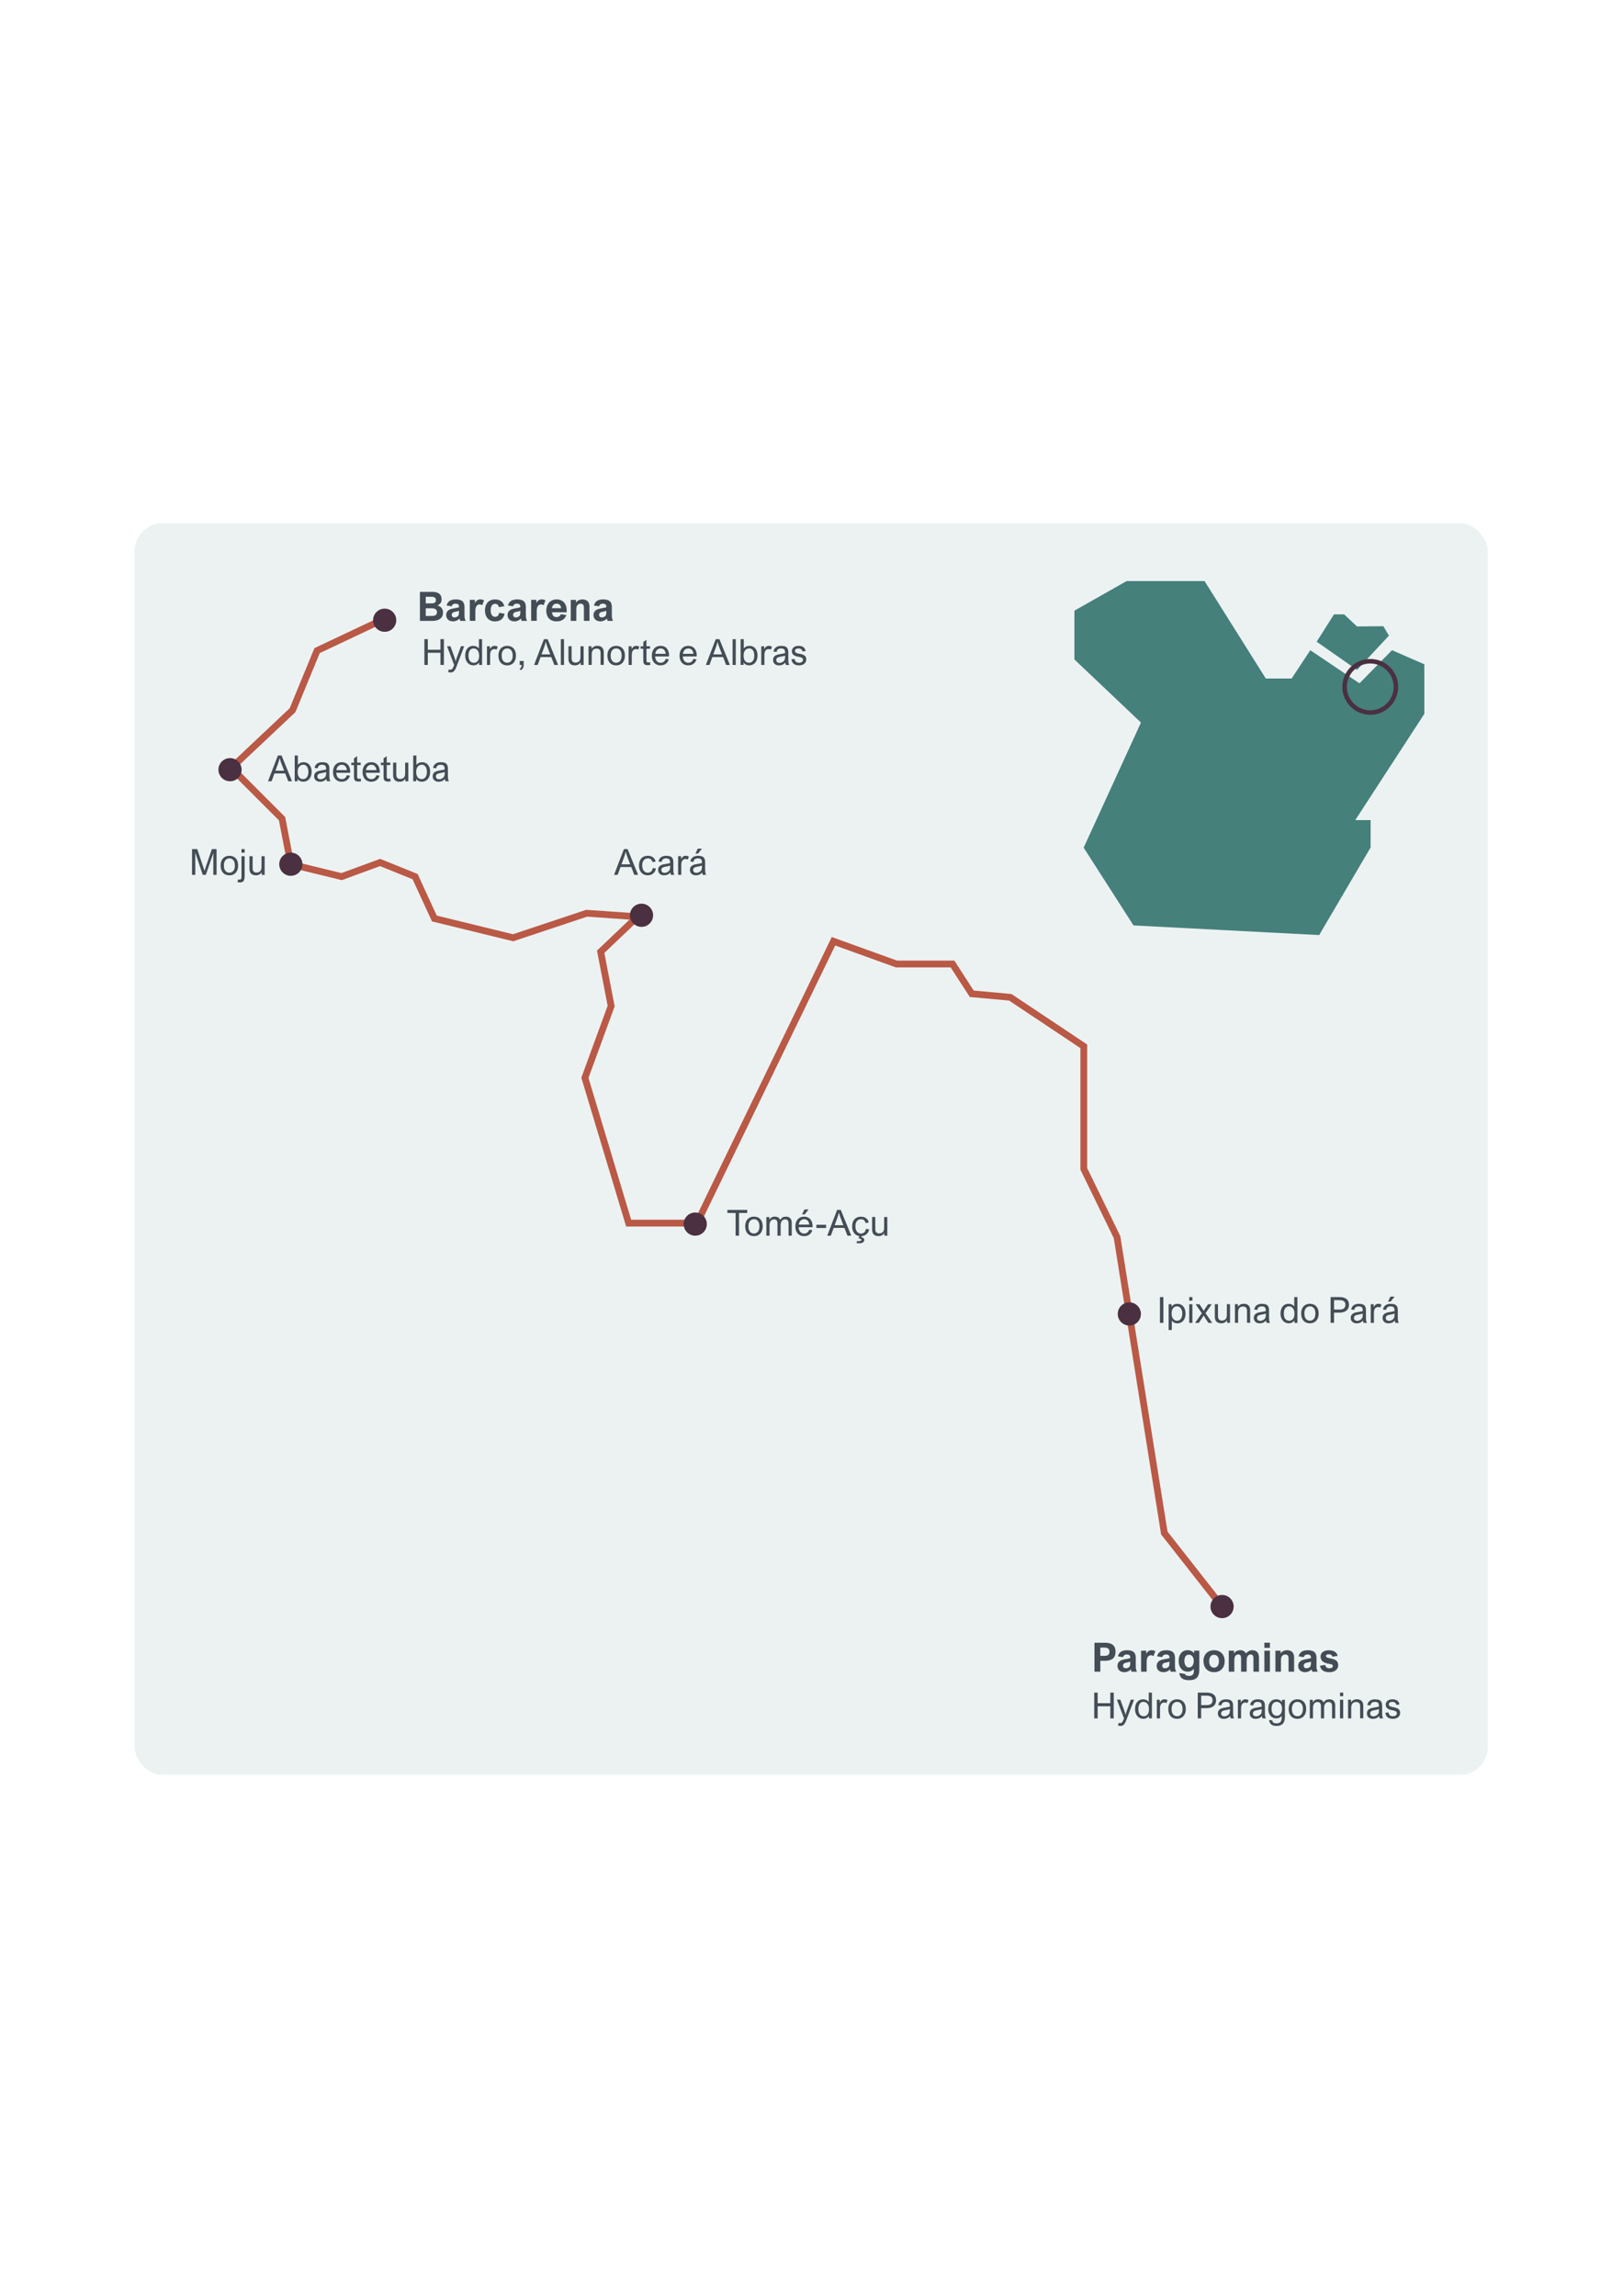 <?xml version="1.0" encoding="UTF-8"?>
<svg id="Camada_1" data-name="Camada 1" xmlns="http://www.w3.org/2000/svg" version="1.1" viewBox="0 0 595.28 841.89">
  <defs>
    <style>
      .cls-1, .cls-2, .cls-3, .cls-4, .cls-5 {
        stroke-width: 0px;
      }

      .cls-1, .cls-5 {
        fill: #45807b;
      }

      .cls-2 {
        fill: #b95946;
      }

      .cls-3 {
        fill: #4a3041;
      }

      .cls-4 {
        fill: #444d55;
      }

      .cls-5 {
        opacity: .1;
      }
    </style>
  </defs>
  <rect class="cls-5" x="49.38" y="191.88" width="496.31" height="459.01" rx="10.25" ry="10.25"/>
  <g>
    <polygon class="cls-2" points="447.25 589.91 425.87 562.69 408.51 454.05 396.27 428.92 396.27 384.36 370.12 366.92 355.7 365.61 348.68 354.76 328.59 354.76 306.33 346.72 256.4 449.78 229.66 449.78 213.22 395.21 222.87 368.82 218.96 348.59 230.89 337.23 215.33 336.15 188.26 345.18 158.44 337.89 151.33 322.43 139.39 317.61 125.36 322.76 105.6 317.94 102.31 300.84 83.05 281.58 106.26 259.7 115.33 237.67 138.88 226.55 139.94 228.8 117.26 239.51 108.36 261.14 86.62 281.63 104.6 299.62 107.74 315.9 125.21 320.17 139.43 314.95 153.17 320.5 160.19 335.76 188.15 342.59 215.01 333.64 236.69 335.14 221.66 349.45 225.44 369.03 215.84 395.29 231.5 447.29 254.84 447.29 305.07 343.62 329.03 352.27 350.03 352.27 357.13 363.25 370.97 364.51 398.75 383.03 398.75 428.35 410.9 453.29 410.93 453.48 428.22 561.66 449.21 588.38 447.25 589.91"/>
    <circle class="cls-3" cx="141.09" cy="227.44" r="4.25"/>
    <circle class="cls-3" cx="84.37" cy="282.25" r="4.25"/>
    <circle class="cls-3" cx="106.67" cy="316.92" r="4.25"/>
    <circle class="cls-3" cx="235.29" cy="335.64" r="4.25"/>
    <circle class="cls-3" cx="255" cy="448.89" r="4.25"/>
    <circle class="cls-3" cx="414.21" cy="481.84" r="4.25"/>
    <circle class="cls-3" cx="448.23" cy="589.14" r="4.25"/>
    <g>
      <path class="cls-4" d="M161.97,219.82c0,.53-.14.98-.41,1.35s-.64.65-1.1.85c.65.19,1.15.51,1.5.96.35.45.52.99.52,1.61,0,1.07-.36,1.85-1.08,2.35-.72.5-1.62.74-2.69.74h-4.69v-10.63h4.7c.97,0,1.75.22,2.35.66.6.44.9,1.14.9,2.12ZM159.88,220.06c0-.48-.15-.8-.45-.97-.3-.17-.68-.25-1.14-.25h-2.13v2.43h2.15c.51,0,.9-.1,1.16-.3s.4-.51.4-.91ZM160.27,224.52c0-.46-.15-.82-.45-1.07-.3-.25-.81-.38-1.53-.38h-2.13v2.81h2.18c.34,0,.65-.03.93-.09.28-.06.51-.19.7-.39s.29-.49.29-.87Z"/>
      <path class="cls-4" d="M170.82,227.68h-2.01c-.1-.22-.18-.51-.25-.85-.68.69-1.48,1.03-2.39,1.03-.5,0-.95-.1-1.33-.29s-.68-.47-.88-.82-.31-.75-.31-1.2c0-.68.22-1.22.67-1.62.44-.4,1.13-.67,2.06-.82.93-.14,1.58-.29,1.96-.42v-.15c0-.45-.11-.76-.33-.92-.22-.17-.55-.25-.98-.25-.34,0-.62.08-.85.23-.23.15-.4.4-.52.73l-1.86-.28c.2-.77.58-1.34,1.13-1.7.55-.36,1.29-.54,2.21-.54.75,0,1.36.1,1.83.29.47.19.82.49,1.05.91.23.42.34.96.34,1.63v3.14c0,.37.03.67.08.92.05.25.18.57.37.98ZM166.78,224.38c-.73.15-1.09.5-1.09,1.06,0,.31.09.56.27.73.18.17.44.25.77.25s.64-.08.92-.25c.19-.12.34-.24.43-.37.09-.13.16-.3.2-.52s.06-.52.06-.91v-.37c-.36.13-.88.26-1.56.38Z"/>
      <path class="cls-4" d="M175.94,221.65c-.52,0-.91.21-1.18.62-.27.42-.41,1.01-.41,1.77v3.63h-2.04v-7.7h1.89v1.09h.03c.27-.45.56-.77.86-.97.3-.2.67-.29,1.1-.29.26,0,.5.03.71.09.22.06.43.14.63.25l-.65,1.81c-.11-.07-.25-.14-.45-.21-.19-.07-.36-.1-.5-.1Z"/>
      <path class="cls-4" d="M181.6,221.43c-.53,0-.93.21-1.21.63-.28.42-.42,1.01-.42,1.77,0,.71.14,1.28.42,1.71.28.43.7.65,1.25.65.38,0,.7-.13.95-.38s.41-.62.49-1.09l2,.35c-.21.95-.61,1.65-1.2,2.11-.59.46-1.37.69-2.34.69-.79,0-1.46-.18-2.01-.53s-.96-.83-1.24-1.44c-.28-.61-.41-1.3-.41-2.07s.14-1.5.43-2.1c.28-.6.71-1.07,1.26-1.41.56-.34,1.23-.5,2.02-.5.88,0,1.61.2,2.19.61.58.41.98,1.03,1.19,1.87l-1.99.36c-.08-.4-.24-.7-.48-.91s-.53-.31-.9-.31Z"/>
      <path class="cls-4" d="M193.33,227.68h-2.01c-.1-.22-.18-.51-.25-.85-.68.69-1.48,1.03-2.39,1.03-.5,0-.95-.1-1.33-.29s-.68-.47-.88-.82-.31-.75-.31-1.2c0-.68.22-1.22.67-1.62.44-.4,1.13-.67,2.06-.82.93-.14,1.58-.29,1.96-.42v-.15c0-.45-.11-.76-.33-.92-.22-.17-.55-.25-.98-.25-.34,0-.62.08-.85.23-.23.15-.4.4-.52.73l-1.86-.28c.2-.77.58-1.34,1.13-1.7.55-.36,1.29-.54,2.21-.54.75,0,1.36.1,1.83.29.47.19.82.49,1.05.91.23.42.34.96.34,1.63v3.14c0,.37.03.67.08.92.05.25.18.57.37.98ZM189.29,224.38c-.73.15-1.09.5-1.09,1.06,0,.31.09.56.27.73.18.17.44.25.77.25s.64-.08.92-.25c.19-.12.34-.24.43-.37.09-.13.16-.3.2-.52s.06-.52.06-.91v-.37c-.36.13-.88.26-1.56.38Z"/>
      <path class="cls-4" d="M198.45,221.65c-.52,0-.91.21-1.18.62-.27.42-.41,1.01-.41,1.77v3.63h-2.04v-7.7h1.89v1.09h.03c.27-.45.56-.77.86-.97.3-.2.67-.29,1.1-.29.26,0,.5.03.71.09.22.06.43.14.63.25l-.65,1.81c-.11-.07-.25-.14-.45-.21-.19-.07-.36-.1-.5-.1Z"/>
      <path class="cls-4" d="M204.06,226.3c.43,0,.78-.1,1.06-.29.28-.2.47-.46.58-.78l2.03.32c-.27.75-.71,1.32-1.32,1.72-.61.4-1.36.59-2.24.59-.83,0-1.53-.16-2.1-.49-.57-.33-1-.79-1.28-1.39s-.43-1.3-.43-2.1c0-.74.15-1.42.45-2.04.3-.62.73-1.11,1.3-1.48.57-.37,1.25-.55,2.04-.55s1.4.16,1.95.48c.55.32.98.78,1.29,1.39s.46,1.35.46,2.22v.62h-5.41c.05.57.22,1.01.5,1.32s.66.46,1.13.46ZM202.44,223.03h3.37c-.05-.54-.22-.95-.51-1.23-.29-.29-.67-.43-1.15-.43s-.84.15-1.15.44c-.31.29-.5.7-.56,1.22Z"/>
      <path class="cls-4" d="M214.17,222.87c0-.49-.09-.87-.28-1.12s-.49-.38-.92-.38c-.47,0-.85.17-1.15.5-.3.34-.44.85-.44,1.54v4.27h-2.04v-7.7h1.9v1.01c.28-.39.61-.68,1.02-.88s.84-.3,1.33-.3c.85,0,1.49.23,1.94.68s.67,1.09.67,1.9v5.29h-2.04v-4.81Z"/>
      <path class="cls-4" d="M224.87,227.68h-2.01c-.1-.22-.18-.51-.25-.85-.68.69-1.48,1.03-2.39,1.03-.5,0-.95-.1-1.33-.29-.38-.19-.68-.47-.88-.82s-.31-.75-.31-1.2c0-.68.22-1.22.67-1.62.44-.4,1.13-.67,2.06-.82.93-.14,1.58-.29,1.96-.42v-.15c0-.45-.11-.76-.33-.92-.22-.17-.55-.25-.98-.25-.34,0-.62.08-.85.23-.23.15-.4.4-.52.73l-1.86-.28c.2-.77.58-1.34,1.13-1.7s1.29-.54,2.21-.54c.75,0,1.36.1,1.83.29.47.19.82.49,1.05.91.23.42.34.96.34,1.63v3.14c0,.37.03.67.08.92.05.25.18.57.37.98ZM220.82,224.38c-.73.15-1.09.5-1.09,1.06,0,.31.09.56.27.73.18.17.44.25.77.25s.64-.08.92-.25c.19-.12.34-.24.43-.37s.16-.3.2-.52c.04-.22.06-.52.06-.91v-.37c-.36.13-.88.26-1.56.38Z"/>
    </g>
    <g>
      <path class="cls-4" d="M409.16,605.67c0,1.15-.32,1.99-.97,2.54-.65.55-1.65.82-3,.82h-1.62v4h-2.14v-10.63h3.76c1.37,0,2.37.28,3.01.83.64.55.96,1.37.96,2.45ZM406.94,605.7c0-.48-.15-.86-.44-1.12-.29-.26-.74-.39-1.35-.39h-1.58v3.03h1.58c.64,0,1.1-.13,1.37-.39.27-.26.41-.64.41-1.13Z"/>
      <path class="cls-4" d="M417.04,613.03h-2.01c-.1-.22-.18-.5-.25-.85-.68.69-1.48,1.03-2.39,1.03-.5,0-.95-.1-1.33-.29s-.68-.47-.88-.82c-.21-.35-.31-.75-.31-1.2,0-.68.22-1.22.67-1.62.44-.4,1.13-.67,2.06-.82s1.58-.29,1.96-.42v-.15c0-.45-.11-.76-.33-.92s-.55-.25-.98-.25c-.34,0-.62.08-.85.23-.23.16-.4.4-.52.73l-1.86-.28c.2-.77.58-1.34,1.13-1.7.55-.36,1.29-.54,2.21-.54.75,0,1.36.1,1.83.29.47.19.82.49,1.05.91.23.42.34.96.34,1.63v3.14c0,.37.03.68.08.92.05.25.18.57.37.98ZM412.99,609.73c-.73.15-1.09.5-1.09,1.06,0,.31.09.56.27.73s.44.25.77.25.64-.08.92-.25c.19-.12.34-.24.43-.37.09-.13.16-.3.2-.52s.06-.52.06-.91v-.37c-.36.13-.88.26-1.56.38Z"/>
      <path class="cls-4" d="M422.16,607c-.52,0-.91.21-1.18.62-.27.42-.41,1.01-.41,1.77v3.63h-2.04v-7.7h1.89v1.09h.03c.27-.45.56-.77.86-.97.3-.2.67-.29,1.1-.29.26,0,.5.03.71.09.22.06.43.14.63.25l-.65,1.81c-.11-.07-.25-.14-.45-.21-.19-.07-.36-.1-.5-.1Z"/>
      <path class="cls-4" d="M431.41,613.03h-2.01c-.1-.22-.18-.5-.25-.85-.68.69-1.48,1.03-2.39,1.03-.5,0-.95-.1-1.33-.29s-.68-.47-.88-.82c-.21-.35-.31-.75-.31-1.2,0-.68.22-1.22.67-1.62.44-.4,1.13-.67,2.06-.82s1.58-.29,1.96-.42v-.15c0-.45-.11-.76-.33-.92s-.55-.25-.98-.25c-.34,0-.62.08-.85.23-.23.16-.4.4-.52.73l-1.86-.28c.2-.77.58-1.34,1.13-1.7.55-.36,1.29-.54,2.21-.54.75,0,1.36.1,1.83.29.47.19.82.49,1.05.91.23.42.34.96.34,1.63v3.14c0,.37.03.68.08.92.05.25.18.57.37.98ZM427.37,609.73c-.73.15-1.09.5-1.09,1.06,0,.31.09.56.27.73s.44.25.77.25.64-.08.92-.25c.19-.12.34-.24.43-.37.09-.13.16-.3.2-.52s.06-.52.06-.91v-.37c-.36.13-.88.26-1.56.38Z"/>
      <path class="cls-4" d="M439.88,605.33v6.99c0,.91-.14,1.65-.41,2.21-.27.56-.69.97-1.24,1.23-.56.26-1.28.38-2.17.38-2.17,0-3.34-.87-3.5-2.61l2.11.34c.05.25.19.43.42.54.23.11.58.17,1.05.17.56,0,.98-.14,1.28-.43.3-.28.45-.74.45-1.37v-.8h-.03c-.2.3-.51.55-.91.75-.4.2-.84.29-1.33.29-.65,0-1.22-.16-1.72-.5s-.89-.79-1.16-1.39c-.28-.59-.41-1.27-.41-2.02,0-.83.13-1.54.4-2.14.27-.59.65-1.05,1.14-1.36.5-.31,1.08-.47,1.74-.47.51,0,.97.1,1.38.29.41.19.73.47.98.82h.03v-.94h1.9ZM436.04,606.78c-.35,0-.65.09-.89.28-.25.19-.43.45-.56.79-.13.34-.19.73-.19,1.17,0,.47.07.9.2,1.27.14.37.33.66.58.87s.55.31.9.31.66-.1.93-.3.48-.49.62-.85c.15-.36.22-.78.22-1.26,0-.44-.07-.83-.22-1.17-.15-.35-.36-.62-.63-.81-.27-.2-.59-.29-.96-.29Z"/>
      <path class="cls-4" d="M441.4,609.13c0-.75.15-1.43.46-2.04.31-.6.76-1.08,1.34-1.42.58-.34,1.27-.52,2.07-.52s1.51.17,2.1.52c.59.35,1.04.82,1.35,1.42.31.6.46,1.29.46,2.05s-.15,1.5-.46,2.11c-.31.61-.76,1.09-1.34,1.44-.59.35-1.28.52-2.08.52s-1.5-.17-2.08-.52c-.59-.35-1.03-.83-1.34-1.44-.31-.61-.46-1.32-.46-2.12ZM445.26,606.82c-.34,0-.64.09-.91.28s-.48.46-.63.82c-.16.36-.23.78-.23,1.26s.07.9.22,1.25c.14.36.35.63.62.82.27.19.58.29.95.29s.68-.09.95-.28.49-.46.63-.82c.15-.36.22-.78.22-1.27s-.07-.88-.22-1.23c-.14-.35-.35-.63-.63-.82s-.6-.29-.98-.29Z"/>
      <path class="cls-4" d="M459.31,605.16c.8,0,1.41.23,1.83.69s.63,1.18.63,2.17v5.01h-2.04v-4.98c0-.43-.08-.75-.25-.99-.17-.23-.43-.35-.78-.35-.29,0-.54.08-.76.25s-.39.41-.51.72c-.12.31-.18.69-.18,1.13v4.21h-2.04v-4.87c0-.45-.08-.81-.22-1.06s-.41-.38-.78-.38c-.99,0-1.48.7-1.48,2.1v4.21h-2.04v-7.7h1.9v.98h.01c.3-.39.63-.68,1-.87.37-.19.81-.29,1.31-.29.97,0,1.67.4,2.11,1.21.32-.41.68-.72,1.06-.91s.79-.3,1.23-.3Z"/>
      <path class="cls-4" d="M463.74,604.28v-1.89h2.04v1.89h-2.04ZM463.74,613.03v-7.7h2.04v7.7h-2.04Z"/>
      <path class="cls-4" d="M472.62,608.22c0-.49-.09-.87-.28-1.12s-.49-.38-.92-.38c-.47,0-.85.17-1.15.5-.3.34-.44.85-.44,1.54v4.26h-2.04v-7.7h1.9v1.01c.28-.39.61-.68,1.02-.88.4-.2.84-.3,1.33-.3.85,0,1.49.23,1.94.68s.67,1.09.67,1.9v5.29h-2.04v-4.81Z"/>
      <path class="cls-4" d="M483.32,613.03h-2.01c-.1-.22-.18-.5-.25-.85-.68.69-1.48,1.03-2.39,1.03-.5,0-.95-.1-1.33-.29s-.68-.47-.88-.82c-.21-.35-.31-.75-.31-1.2,0-.68.22-1.22.67-1.62.44-.4,1.13-.67,2.06-.82s1.58-.29,1.96-.42v-.15c0-.45-.11-.76-.33-.92s-.55-.25-.98-.25c-.34,0-.62.08-.85.23-.23.16-.4.4-.52.73l-1.86-.28c.2-.77.58-1.34,1.13-1.7.55-.36,1.29-.54,2.21-.54.75,0,1.36.1,1.83.29.47.19.82.49,1.05.91.23.42.34.96.34,1.63v3.14c0,.37.03.68.08.92.05.25.18.57.37.98ZM479.27,609.73c-.73.15-1.09.5-1.09,1.06,0,.31.09.56.27.73s.44.25.77.25.64-.08.92-.25c.19-.12.34-.24.43-.37.09-.13.16-.3.2-.52s.06-.52.06-.91v-.37c-.36.13-.88.26-1.56.38Z"/>
      <path class="cls-4" d="M487.41,606.61c-.32,0-.58.06-.78.17-.2.11-.3.27-.3.47,0,.15.05.28.14.38.09.1.26.2.5.28.24.08.57.16,1,.24.98.16,1.7.44,2.16.83.46.39.7.94.7,1.64,0,.49-.13.94-.39,1.33-.26.39-.64.7-1.13.93-.49.22-1.07.33-1.73.33-1.01,0-1.81-.2-2.39-.6-.58-.4-.93-1-1.05-1.77l1.91-.3c.09.41.25.71.49.92s.59.31,1.04.31c.39,0,.7-.07.93-.22.23-.15.35-.35.35-.6,0-.14-.04-.26-.12-.36-.08-.1-.22-.19-.43-.26s-.5-.14-.89-.2c-1.07-.16-1.84-.46-2.33-.9s-.73-1.02-.73-1.74c0-.47.12-.88.37-1.23.25-.35.6-.61,1.06-.8.46-.19,1.01-.28,1.64-.28.9,0,1.62.18,2.18.54.55.36.88.87,1,1.52l-1.94.28c-.06-.29-.2-.51-.42-.66s-.51-.23-.85-.23Z"/>
    </g>
    <g>
      <path class="cls-4" d="M402.6,624.58h4.64v-3.88h1.26v9.45h-1.26v-4.45h-4.64v4.45h-1.26v-9.45h1.26v3.88Z"/>
      <path class="cls-4" d="M412.33,627.25c.13.37.23.65.29.84s.13.44.2.75h.03c.09-.38.15-.65.2-.82.05-.16.17-.49.35-1l1.36-3.73h1.18l-2.77,7.35c-.22.59-.44,1.05-.65,1.38-.21.32-.43.55-.66.69-.24.13-.52.2-.84.2-.12,0-.28-.01-.47-.04-.19-.03-.36-.06-.5-.09l.24-.98c.18.07.36.1.52.1.25,0,.45-.06.62-.19.16-.12.29-.29.39-.5.1-.21.19-.43.28-.66.09-.23.14-.36.16-.41l-2.6-6.85h1.25l1.43,3.95Z"/>
      <path class="cls-4" d="M422.5,630.15h-1.08v-.87h-.03c-.21.31-.49.56-.86.75s-.76.28-1.16.28c-.59,0-1.12-.15-1.59-.45-.46-.3-.83-.72-1.08-1.26-.26-.54-.39-1.16-.39-1.87s.12-1.36.36-1.9c.24-.54.58-.95,1.03-1.24.44-.29.97-.44,1.56-.44.44,0,.83.08,1.16.23.33.16.63.39.89.7h.03v-3.39h1.16v9.45ZM419.38,624.1c-.39,0-.73.11-1.01.32s-.5.52-.64.92c-.15.4-.22.86-.22,1.4s.08,1.03.25,1.43c.17.39.39.69.69.89s.63.3,1.01.3c.41,0,.77-.1,1.06-.31s.52-.5.68-.88c.16-.38.23-.83.23-1.34,0-.57-.08-1.06-.25-1.46-.17-.41-.41-.72-.71-.94s-.67-.33-1.08-.33Z"/>
      <path class="cls-4" d="M426.98,624.34c-.49,0-.87.19-1.13.57-.26.38-.39.91-.39,1.59v3.65h-1.16v-6.84h1.08v1.03c.25-.43.51-.74.77-.92s.58-.27.95-.27c.21,0,.4.03.58.07.18.05.36.13.55.24l-.4,1.07c-.25-.13-.53-.2-.85-.2Z"/>
      <path class="cls-4" d="M428.5,626.73c0-.74.13-1.38.4-1.92.27-.54.64-.95,1.13-1.23.48-.28,1.04-.43,1.68-.43s1.2.14,1.68.41c.48.27.86.68,1.13,1.21.27.54.4,1.18.4,1.94s-.14,1.4-.41,1.94-.65.95-1.13,1.23-1.04.42-1.67.42-1.18-.14-1.66-.41c-.48-.27-.86-.68-1.13-1.21-.27-.54-.41-1.19-.41-1.95ZM431.7,624.11c-.39,0-.73.1-1.04.3-.3.2-.54.5-.71.89-.17.39-.26.87-.26,1.43s.09,1.04.26,1.43c.17.39.41.69.71.89.3.2.65.3,1.05.3s.77-.1,1.07-.31c.31-.21.54-.51.71-.9.17-.4.25-.87.25-1.43s-.09-1.03-.26-1.43c-.17-.39-.41-.69-.72-.89-.3-.2-.66-.3-1.06-.3Z"/>
      <path class="cls-4" d="M446.03,623.47c0,.63-.14,1.16-.42,1.6-.28.44-.68.77-1.2.99s-1.14.33-1.86.33h-1.99v3.75h-1.25v-9.45h3.28c1.11,0,1.96.24,2.55.71.59.47.89,1.16.89,2.07ZM444.74,623.51c0-.58-.18-1.01-.53-1.28-.36-.27-.91-.41-1.66-.41h-1.98v3.46h2c.73,0,1.28-.15,1.63-.44.36-.29.54-.74.54-1.33Z"/>
      <path class="cls-4" d="M452.63,630.15h-1.21c-.07-.15-.12-.26-.14-.35-.03-.09-.06-.25-.1-.49-.33.35-.68.61-1.05.77-.37.16-.79.24-1.27.24-.43,0-.81-.08-1.14-.25-.33-.17-.58-.4-.76-.7-.18-.3-.27-.64-.27-1.03,0-.59.19-1.06.57-1.41.38-.35,1.01-.59,1.89-.72.91-.14,1.56-.27,1.95-.39v-.18c0-.38-.05-.69-.15-.91-.1-.22-.26-.38-.47-.48-.22-.1-.51-.15-.88-.15-.46,0-.83.11-1.1.32s-.45.54-.53.99l-1.13-.17c.14-.69.45-1.21.93-1.56.48-.35,1.11-.52,1.91-.52.61,0,1.1.08,1.48.23.38.15.66.4.84.75.18.35.28.81.28,1.4v2.46c0,.43,0,.75.03.99s.05.43.1.6c.05.17.13.36.24.58ZM449.21,627.18c-.46.08-.8.22-1.01.41s-.32.44-.32.75c0,.33.11.59.32.78s.52.28.92.28c.34,0,.69-.11,1.05-.32.25-.15.45-.31.58-.49s.22-.39.28-.63c.05-.25.08-.57.08-.97v-.25c-.1.05-.34.11-.7.2s-.76.17-1.2.25Z"/>
      <path class="cls-4" d="M456.71,624.34c-.49,0-.87.19-1.13.57-.26.38-.39.91-.39,1.59v3.65h-1.16v-6.84h1.08v1.03c.25-.43.51-.74.77-.92.26-.18.58-.27.95-.27.21,0,.4.03.58.07.18.05.36.13.54.24l-.4,1.07c-.25-.13-.53-.2-.84-.2Z"/>
      <path class="cls-4" d="M464.3,630.15h-1.21c-.07-.15-.12-.26-.14-.35-.03-.09-.06-.25-.1-.49-.33.35-.68.61-1.05.77-.37.16-.79.24-1.27.24-.43,0-.81-.08-1.14-.25-.33-.17-.58-.4-.76-.7-.18-.3-.27-.64-.27-1.03,0-.59.19-1.06.57-1.41.38-.35,1.01-.59,1.89-.72.91-.14,1.56-.27,1.95-.39v-.18c0-.38-.05-.69-.15-.91-.1-.22-.26-.38-.47-.48-.22-.1-.51-.15-.88-.15-.46,0-.83.11-1.1.32s-.45.54-.53.99l-1.13-.17c.14-.69.45-1.21.93-1.56.48-.35,1.11-.52,1.91-.52.61,0,1.1.08,1.48.23.38.15.66.4.84.75.18.35.28.81.28,1.4v2.46c0,.43,0,.75.03.99s.05.43.1.6c.05.17.13.36.24.58ZM460.88,627.18c-.46.08-.8.22-1.01.41s-.32.44-.32.75c0,.33.11.59.32.78s.52.28.92.28c.34,0,.69-.11,1.05-.32.25-.15.45-.31.58-.49s.22-.39.28-.63c.05-.25.08-.57.08-.97v-.25c-.1.05-.34.11-.7.2s-.76.17-1.2.25Z"/>
      <path class="cls-4" d="M470.2,623.31h1.08v6.26c0,1.12-.25,1.96-.74,2.51s-1.28.84-2.34.84c-.84,0-1.49-.19-1.95-.57-.46-.38-.72-.93-.76-1.63l1.12.17c.06.37.21.64.47.82.26.18.63.26,1.1.26.66,0,1.15-.17,1.46-.5.32-.34.48-1.03.48-2.07v-.15c-.5.6-1.15.9-1.96.9-.59,0-1.12-.15-1.57-.44s-.8-.7-1.05-1.23c-.25-.52-.37-1.13-.37-1.81s.11-1.31.34-1.84c.23-.53.56-.94,1-1.24.44-.29.97-.44,1.58-.44.47,0,.87.08,1.21.25.33.16.62.41.88.73h.03v-.82ZM468.18,624.1c-.36,0-.67.1-.95.29s-.49.48-.64.86c-.15.38-.23.83-.23,1.35s.08,1,.23,1.39.37.69.66.89.63.31,1.03.31.75-.1,1.04-.31c.29-.21.51-.5.66-.89.15-.38.23-.84.23-1.37s-.08-.96-.24-1.35c-.16-.38-.39-.68-.7-.88-.31-.2-.67-.31-1.08-.31Z"/>
      <path class="cls-4" d="M472.65,626.73c0-.74.13-1.38.4-1.92.27-.54.64-.95,1.13-1.23.48-.28,1.04-.43,1.68-.43s1.2.14,1.68.41.86.68,1.13,1.21c.27.54.4,1.18.4,1.94s-.14,1.4-.41,1.94c-.27.54-.65.95-1.13,1.23s-1.04.42-1.67.42-1.18-.14-1.66-.41c-.48-.27-.86-.68-1.13-1.21-.27-.54-.41-1.19-.41-1.95ZM475.84,624.11c-.39,0-.73.1-1.03.3s-.54.5-.72.89-.26.87-.26,1.43.09,1.04.26,1.43c.17.39.41.69.71.89s.65.3,1.05.3.77-.1,1.07-.31c.3-.21.54-.51.71-.9.16-.4.25-.87.25-1.43s-.09-1.03-.26-1.43c-.17-.39-.41-.69-.72-.89s-.66-.3-1.06-.3Z"/>
      <path class="cls-4" d="M487.49,623.15c.73,0,1.29.19,1.66.57.38.38.57.94.57,1.68v4.75h-1.16v-4.39c0-.58-.1-.99-.31-1.24-.21-.24-.52-.37-.95-.37-.31,0-.59.08-.84.23s-.45.4-.59.72c-.15.33-.22.74-.22,1.23v3.82h-1.16v-4.49c0-.51-.11-.89-.32-1.14-.21-.24-.52-.37-.94-.37-.3,0-.58.07-.83.22-.25.15-.45.38-.6.71s-.23.74-.23,1.25v3.82h-1.16v-6.84h1.08v.95c.48-.74,1.12-1.11,1.92-1.11.55,0,.99.1,1.32.3.34.2.58.5.74.9.28-.45.58-.76.9-.93s.68-.26,1.11-.26Z"/>
      <path class="cls-4" d="M492.65,622.01h-1.16v-1.32h1.16v1.32ZM492.65,630.15h-1.16v-6.84h1.16v6.84Z"/>
      <path class="cls-4" d="M498.86,630.15v-4.47c0-.5-.12-.88-.37-1.14-.25-.26-.6-.39-1.06-.39-.58,0-1.02.17-1.35.52-.32.35-.48.9-.48,1.66v3.81h-1.16v-6.84h1.08v.95c.23-.34.52-.61.89-.81.36-.2.77-.3,1.21-.3.79,0,1.39.2,1.79.61s.61.99.61,1.75v4.63h-1.16Z"/>
      <path class="cls-4" d="M507.29,630.15h-1.21c-.07-.15-.12-.26-.14-.35-.03-.09-.06-.25-.1-.49-.33.35-.68.61-1.05.77-.37.16-.79.24-1.27.24-.43,0-.81-.08-1.14-.25-.33-.17-.58-.4-.76-.7-.18-.3-.27-.64-.27-1.03,0-.59.19-1.06.57-1.41.38-.35,1.01-.59,1.89-.72.91-.14,1.56-.27,1.95-.39v-.18c0-.38-.05-.69-.15-.91-.1-.22-.26-.38-.47-.48-.22-.1-.51-.15-.88-.15-.46,0-.83.11-1.1.32s-.45.54-.53.99l-1.13-.17c.14-.69.45-1.21.93-1.56.48-.35,1.11-.52,1.91-.52.61,0,1.1.08,1.48.23.38.15.66.4.84.75.18.35.28.81.28,1.4v2.46c0,.43,0,.75.03.99s.05.43.1.6c.05.17.13.36.24.58ZM503.87,627.18c-.46.08-.8.22-1.01.41s-.32.44-.32.75c0,.33.11.59.32.78s.52.28.92.28c.34,0,.69-.11,1.05-.32.25-.15.45-.31.58-.49s.22-.39.28-.63c.05-.25.08-.57.08-.97v-.25c-.1.05-.34.11-.7.2s-.76.17-1.2.25Z"/>
      <path class="cls-4" d="M510.69,624.1c-.4,0-.72.08-.95.24-.23.16-.35.38-.35.64,0,.2.05.37.15.5.1.13.26.24.48.32s.52.16.92.22c.59.1,1.08.23,1.45.39s.66.38.86.66c.2.28.29.63.29,1.06s-.11.78-.33,1.12c-.22.34-.52.6-.92.78-.4.18-.86.28-1.38.28-1.63,0-2.57-.73-2.82-2.19l1.15-.19c.08.48.25.84.52,1.07.27.23.65.35,1.13.35s.82-.1,1.07-.3.38-.46.38-.79-.14-.56-.43-.73c-.29-.17-.68-.3-1.2-.37-.81-.12-1.42-.34-1.83-.66s-.62-.78-.62-1.38c0-.38.1-.72.3-1.02.2-.3.48-.53.85-.7s.79-.25,1.28-.25c.75,0,1.34.16,1.78.48.44.32.71.79.82,1.42l-1.13.17c-.06-.35-.21-.62-.47-.82s-.59-.3-1-.3Z"/>
    </g>
    <g>
      <path class="cls-4" d="M156.91,238.26h4.64v-3.88h1.26v9.45h-1.26v-4.45h-4.64v4.45h-1.26v-9.45h1.26v3.88Z"/>
      <path class="cls-4" d="M166.64,240.94c.13.37.23.65.29.84.06.19.13.44.2.75h.03c.09-.38.15-.65.2-.82.05-.16.17-.5.35-1l1.36-3.73h1.18l-2.77,7.35c-.22.59-.44,1.05-.65,1.38-.21.32-.43.55-.66.69-.24.13-.52.2-.84.2-.12,0-.28-.01-.47-.04-.19-.03-.36-.06-.5-.09l.24-.98c.18.07.36.1.52.1.25,0,.45-.06.62-.19.16-.12.29-.29.39-.5.1-.21.19-.43.28-.65.09-.23.14-.37.16-.41l-2.6-6.85h1.25l1.43,3.95Z"/>
      <path class="cls-4" d="M176.81,243.84h-1.08v-.87h-.03c-.21.31-.49.56-.86.75s-.76.28-1.16.28c-.59,0-1.12-.15-1.59-.45-.46-.3-.83-.72-1.08-1.26-.26-.54-.39-1.16-.39-1.87s.12-1.36.36-1.9c.24-.54.58-.95,1.03-1.24.44-.29.97-.44,1.56-.44.44,0,.83.08,1.16.23.33.15.63.39.89.7h.03v-3.39h1.16v9.45ZM173.69,237.79c-.39,0-.73.11-1.01.32-.28.22-.5.52-.64.92-.15.4-.22.86-.22,1.4s.08,1.03.25,1.43.39.69.69.89c.29.2.63.3,1.01.3.41,0,.77-.1,1.06-.31.3-.21.52-.5.68-.88.16-.38.23-.83.23-1.34,0-.57-.08-1.06-.25-1.46-.17-.41-.41-.72-.71-.94-.31-.22-.67-.33-1.08-.33Z"/>
      <path class="cls-4" d="M181.29,238.03c-.49,0-.87.19-1.13.57-.26.38-.39.91-.39,1.59v3.65h-1.16v-6.84h1.08v1.03c.25-.43.51-.74.77-.92.26-.18.58-.27.95-.27.21,0,.4.03.58.07.18.05.36.13.55.24l-.4,1.07c-.25-.13-.53-.2-.85-.2Z"/>
      <path class="cls-4" d="M182.81,240.42c0-.74.13-1.38.4-1.92s.64-.95,1.13-1.23c.48-.28,1.04-.43,1.68-.43s1.2.14,1.68.41c.48.27.86.68,1.13,1.22.27.54.4,1.18.4,1.94s-.14,1.4-.41,1.94-.65.95-1.13,1.23-1.04.42-1.67.42-1.18-.14-1.66-.41-.86-.68-1.13-1.22c-.27-.54-.41-1.19-.41-1.95ZM186.01,237.79c-.39,0-.73.1-1.04.3-.3.2-.54.5-.71.89-.17.39-.26.87-.26,1.43s.09,1.04.26,1.43c.17.39.41.69.71.89.3.2.65.3,1.05.3s.77-.1,1.07-.31c.31-.21.54-.51.71-.9.17-.4.25-.87.25-1.42s-.09-1.03-.26-1.43c-.17-.39-.41-.69-.72-.89-.3-.2-.66-.3-1.06-.3Z"/>
      <path class="cls-4" d="M192.07,243.87c0,.46-.1.85-.29,1.17-.2.32-.47.56-.83.72l-.37-.49c.26-.13.45-.32.57-.55.12-.23.18-.53.18-.89h-.72v-1.45h1.46v1.49Z"/>
      <path class="cls-4" d="M204.7,243.84h-1.39l-1.11-2.88h-3.94l-1.06,2.88h-1.31l3.62-9.45h1.35l3.84,9.45ZM199.6,237.3l-.98,2.67h3.2l-1.03-2.68c-.11-.28-.21-.57-.3-.86s-.19-.64-.3-1.06h-.03c-.12.59-.31,1.23-.57,1.93Z"/>
      <path class="cls-4" d="M206.86,243.84h-1.16v-9.45h1.16v9.45Z"/>
      <path class="cls-4" d="M209.66,241.47c0,.5.12.88.37,1.14.25.26.6.39,1.06.39.38,0,.72-.09,1-.26.29-.17.49-.4.62-.7.13-.29.19-.7.19-1.22v-3.82h1.16v6.84h-1.08v-.95c-.25.36-.54.64-.9.83-.35.19-.75.28-1.19.28-.8,0-1.39-.21-1.8-.62s-.6-1-.6-1.76v-4.63h1.16v4.47Z"/>
      <path class="cls-4" d="M220.28,243.84v-4.47c0-.5-.12-.88-.37-1.14-.25-.26-.6-.39-1.06-.39-.58,0-1.02.17-1.34.52s-.48.9-.48,1.66v3.81h-1.16v-6.84h1.08v.95c.23-.34.52-.61.89-.81s.77-.3,1.21-.3c.79,0,1.39.2,1.79.61.4.41.61.99.61,1.75v4.63h-1.16Z"/>
      <path class="cls-4" d="M222.78,240.42c0-.74.13-1.38.4-1.92.27-.54.64-.95,1.13-1.23.48-.28,1.04-.43,1.68-.43s1.2.14,1.68.41.86.68,1.13,1.22c.27.54.4,1.18.4,1.94s-.14,1.4-.41,1.94c-.27.54-.65.95-1.13,1.23s-1.04.42-1.67.42-1.18-.14-1.66-.41c-.48-.27-.86-.68-1.13-1.22-.27-.54-.41-1.19-.41-1.95ZM225.98,237.79c-.39,0-.73.1-1.03.3-.3.2-.54.5-.72.89-.17.39-.26.87-.26,1.43s.09,1.04.26,1.43.41.69.71.89c.3.2.65.3,1.05.3s.77-.1,1.07-.31c.3-.21.54-.51.71-.9.16-.4.25-.87.25-1.42s-.09-1.03-.26-1.43c-.17-.39-.41-.69-.72-.89-.3-.2-.66-.3-1.06-.3Z"/>
      <path class="cls-4" d="M233.24,238.03c-.49,0-.87.19-1.13.57-.26.38-.39.91-.39,1.59v3.65h-1.16v-6.84h1.08v1.03c.25-.43.51-.74.77-.92.26-.18.58-.27.95-.27.21,0,.4.03.58.07.18.05.36.13.55.24l-.4,1.07c-.25-.13-.53-.2-.85-.2Z"/>
      <path class="cls-4" d="M237.11,236.99h1.3v.9h-1.3v4.15c0,.25.02.44.07.57.05.12.11.21.2.25.09.04.22.06.37.06s.37-.03.65-.08l.15.97c-.33.08-.66.12-1,.12-.42,0-.74-.06-.96-.18s-.39-.3-.5-.54c-.1-.23-.15-.65-.15-1.26v-4.04h-.98v-.9h.98v-1.57l1.16-.83v2.41Z"/>
      <path class="cls-4" d="M242.36,243.04c.44,0,.82-.13,1.14-.39s.54-.6.67-1.03l1.13.17c-.19.69-.56,1.23-1.09,1.62-.53.38-1.17.58-1.91.58-.65,0-1.22-.14-1.71-.43s-.86-.7-1.12-1.23-.39-1.15-.39-1.87.13-1.38.39-1.92.63-.97,1.11-1.26c.48-.3,1.05-.44,1.71-.44s1.18.14,1.65.42c.47.28.83.7,1.08,1.24.25.55.38,1.2.38,1.97v.24h-5.12c.03.49.13.91.3,1.26.18.35.42.62.72.8.3.18.65.27,1.05.27ZM242.28,237.79c-.34,0-.65.08-.93.25s-.5.39-.68.69c-.18.3-.29.64-.35,1.03h3.86c-.07-.63-.27-1.12-.6-1.46-.33-.34-.76-.51-1.31-.51Z"/>
      <path class="cls-4" d="M252.5,243.04c.44,0,.82-.13,1.14-.39s.54-.6.67-1.03l1.14.17c-.19.69-.56,1.23-1.09,1.62-.53.38-1.17.58-1.91.58-.65,0-1.22-.14-1.7-.43s-.86-.7-1.12-1.23c-.26-.53-.39-1.15-.39-1.87s.13-1.38.39-1.92c.26-.55.63-.97,1.11-1.26.48-.3,1.05-.44,1.7-.44s1.18.14,1.65.42c.47.28.83.7,1.08,1.24.25.55.38,1.2.38,1.97v.24h-5.12c.03.49.13.91.3,1.26.18.35.42.62.72.8.3.18.65.27,1.05.27ZM252.42,237.79c-.34,0-.65.08-.93.25-.28.16-.5.39-.68.69-.18.3-.29.64-.34,1.03h3.86c-.07-.63-.27-1.12-.6-1.46-.33-.34-.76-.51-1.31-.51Z"/>
      <path class="cls-4" d="M267.71,243.84h-1.39l-1.11-2.88h-3.94l-1.06,2.88h-1.31l3.62-9.45h1.35l3.84,9.45ZM262.6,237.3l-.98,2.67h3.2l-1.03-2.68c-.11-.28-.21-.57-.3-.86-.09-.29-.19-.64-.3-1.06h-.03c-.12.59-.31,1.23-.57,1.93Z"/>
      <path class="cls-4" d="M269.86,243.84h-1.16v-9.45h1.16v9.45Z"/>
      <path class="cls-4" d="M272.81,237.76h.03c.52-.61,1.2-.92,2.03-.92.6,0,1.12.14,1.57.43.45.29.8.7,1.04,1.22.24.53.36,1.13.36,1.82,0,.77-.13,1.43-.4,1.99s-.63.98-1.09,1.26c-.46.29-.99.43-1.58.43-.43,0-.82-.09-1.17-.26-.35-.17-.63-.43-.85-.76h-.03v.86h-1.08v-9.45h1.16v3.38ZM274.76,237.79c-.4,0-.75.11-1.06.32-.31.22-.55.52-.72.91-.17.39-.25.84-.25,1.34,0,.87.17,1.53.51,1.99.34.46.84.69,1.49.69.39,0,.73-.11,1.02-.32.29-.21.52-.51.67-.91.16-.4.24-.87.24-1.41s-.08-1-.23-1.4c-.15-.39-.37-.7-.65-.91-.28-.21-.62-.32-1.02-.32Z"/>
      <path class="cls-4" d="M281.89,238.03c-.49,0-.87.19-1.13.57-.26.38-.39.91-.39,1.59v3.65h-1.16v-6.84h1.08v1.03c.25-.43.51-.74.77-.92.26-.18.58-.27.95-.27.21,0,.4.03.58.07.18.05.36.13.54.24l-.4,1.07c-.25-.13-.53-.2-.84-.2Z"/>
      <path class="cls-4" d="M289.48,243.84h-1.21c-.07-.15-.12-.26-.14-.35s-.06-.25-.1-.49c-.33.35-.68.61-1.05.77s-.79.24-1.27.24c-.43,0-.81-.08-1.14-.25-.33-.17-.58-.4-.76-.7-.18-.3-.27-.64-.27-1.03,0-.59.19-1.06.57-1.41s1.01-.59,1.89-.72c.91-.14,1.56-.27,1.95-.39v-.18c0-.38-.05-.68-.15-.91-.1-.22-.26-.38-.47-.48-.22-.1-.51-.15-.88-.15-.46,0-.83.11-1.1.32-.27.21-.45.54-.53.99l-1.13-.17c.14-.69.45-1.21.93-1.56s1.11-.52,1.91-.52c.61,0,1.1.08,1.48.23.38.15.66.4.84.75.18.35.28.81.28,1.4v2.46c0,.43,0,.75.03.99s.05.43.1.6.13.36.24.58ZM286.05,240.87c-.46.08-.8.22-1.01.41s-.32.44-.32.75c0,.33.11.59.32.78s.52.28.92.28c.34,0,.69-.11,1.05-.32.25-.15.45-.31.58-.49.13-.17.22-.39.28-.63.05-.25.08-.57.08-.97v-.25c-.1.05-.34.11-.7.2-.36.09-.76.17-1.2.25Z"/>
      <path class="cls-4" d="M292.87,237.79c-.4,0-.72.08-.95.24s-.35.37-.35.64c0,.2.05.37.15.5s.26.24.48.32c.22.08.52.16.92.22.59.1,1.08.23,1.45.39.38.16.66.38.86.66.2.28.29.63.29,1.06s-.11.78-.33,1.12-.52.6-.92.78-.86.28-1.38.28c-1.63,0-2.57-.73-2.82-2.19l1.15-.19c.08.48.25.84.52,1.07s.65.35,1.13.35.82-.1,1.07-.3c.25-.2.38-.46.38-.79s-.14-.56-.43-.73c-.29-.17-.69-.3-1.2-.37-.81-.12-1.42-.34-1.83-.66-.41-.32-.62-.78-.62-1.38,0-.38.1-.72.3-1.02s.48-.53.85-.7c.37-.17.79-.25,1.28-.25.75,0,1.34.16,1.78.48.44.32.71.79.82,1.42l-1.13.17c-.06-.35-.21-.62-.47-.82-.26-.2-.59-.3-1-.3Z"/>
    </g>
    <g>
      <path class="cls-4" d="M107.11,286.5h-1.39l-1.11-2.88h-3.94l-1.06,2.88h-1.31l3.62-9.45h1.35l3.84,9.45ZM102,279.96l-.98,2.67h3.2l-1.03-2.68c-.11-.28-.21-.57-.3-.86s-.19-.64-.3-1.06h-.03c-.12.59-.31,1.23-.57,1.93Z"/>
      <path class="cls-4" d="M109.26,280.43h.03c.52-.61,1.2-.92,2.03-.92.6,0,1.12.14,1.57.43.45.29.8.7,1.04,1.22s.36,1.13.36,1.82c0,.77-.13,1.43-.4,1.99-.26.55-.63.98-1.09,1.26s-.99.43-1.58.43c-.43,0-.82-.09-1.17-.26-.35-.17-.63-.43-.85-.76h-.03v.86h-1.08v-9.45h1.16v3.38ZM111.21,280.45c-.4,0-.75.11-1.06.32-.31.22-.55.52-.72.91-.17.39-.25.84-.25,1.34,0,.87.17,1.53.51,1.99.34.46.84.69,1.49.69.39,0,.73-.11,1.02-.32.29-.21.51-.51.67-.91.16-.4.24-.87.24-1.41s-.08-1-.23-1.4c-.15-.39-.37-.7-.65-.91-.28-.21-.62-.32-1.02-.32Z"/>
      <path class="cls-4" d="M121.16,286.5h-1.21c-.07-.15-.12-.26-.14-.35s-.06-.25-.1-.49c-.33.35-.68.61-1.05.77s-.79.24-1.27.24c-.43,0-.81-.08-1.14-.25-.33-.17-.58-.4-.76-.7-.18-.3-.27-.64-.27-1.03,0-.59.19-1.06.57-1.41s1.01-.59,1.89-.72c.91-.14,1.56-.27,1.95-.39v-.18c0-.38-.05-.68-.15-.91-.1-.22-.26-.38-.47-.48-.22-.1-.51-.15-.88-.15-.46,0-.83.11-1.1.32-.27.21-.45.54-.53.99l-1.13-.17c.14-.69.45-1.21.93-1.56s1.11-.52,1.91-.52c.61,0,1.1.08,1.48.23.38.15.66.4.84.75.18.35.28.81.28,1.4v2.46c0,.43,0,.75.03.99s.05.43.1.6.13.36.24.58ZM117.73,283.54c-.46.08-.8.22-1.01.41s-.32.44-.32.75c0,.33.11.59.32.78s.52.28.92.28c.34,0,.69-.11,1.05-.32.25-.15.45-.31.58-.49.13-.17.22-.39.28-.63.05-.25.08-.57.08-.97v-.25c-.1.05-.34.11-.7.2-.36.09-.76.17-1.2.25Z"/>
      <path class="cls-4" d="M125.4,285.71c.44,0,.82-.13,1.14-.39s.54-.6.67-1.03l1.14.17c-.19.69-.56,1.23-1.09,1.62-.53.38-1.17.58-1.91.58-.65,0-1.22-.14-1.7-.43s-.86-.7-1.12-1.23c-.26-.53-.39-1.15-.39-1.87s.13-1.38.39-1.92c.26-.55.63-.97,1.11-1.26.48-.3,1.05-.44,1.7-.44s1.18.14,1.65.42c.47.28.83.7,1.08,1.24.25.55.38,1.2.38,1.97v.24h-5.12c.03.49.13.91.3,1.26.18.35.42.62.72.8.3.18.65.27,1.05.27ZM125.32,280.45c-.34,0-.65.08-.93.25-.28.16-.5.39-.68.69-.18.3-.29.64-.34,1.03h3.86c-.07-.63-.27-1.12-.6-1.46-.33-.34-.76-.51-1.31-.51Z"/>
      <path class="cls-4" d="M131,279.66h1.3v.9h-1.3v4.15c0,.25.02.44.07.57.05.12.11.21.2.25.09.04.22.06.37.06s.37-.03.65-.08l.15.97c-.33.08-.66.12-1,.12-.42,0-.74-.06-.96-.18s-.39-.3-.5-.54c-.1-.23-.15-.65-.15-1.26v-4.04h-.98v-.9h.98v-1.57l1.16-.83v2.41Z"/>
      <path class="cls-4" d="M136.25,285.71c.44,0,.82-.13,1.14-.39s.54-.6.67-1.03l1.14.17c-.19.69-.56,1.23-1.09,1.62-.53.38-1.17.58-1.91.58-.65,0-1.22-.14-1.7-.43s-.86-.7-1.12-1.23c-.26-.53-.39-1.15-.39-1.87s.13-1.38.39-1.92c.26-.55.63-.97,1.11-1.26.48-.3,1.05-.44,1.7-.44s1.18.14,1.65.42c.47.28.83.7,1.08,1.24.25.55.38,1.2.38,1.97v.24h-5.12c.03.49.13.91.3,1.26.18.35.42.62.72.8.3.18.65.27,1.05.27ZM136.17,280.45c-.34,0-.65.08-.93.25-.28.16-.5.39-.68.69-.18.3-.29.64-.34,1.03h3.86c-.07-.63-.27-1.12-.6-1.46-.33-.34-.76-.51-1.31-.51Z"/>
      <path class="cls-4" d="M141.85,279.66h1.3v.9h-1.3v4.15c0,.25.02.44.07.57.05.12.11.21.2.25.09.04.22.06.37.06s.37-.03.65-.08l.15.97c-.33.08-.66.12-1,.12-.42,0-.74-.06-.96-.18s-.39-.3-.5-.54c-.1-.23-.15-.65-.15-1.26v-4.04h-.98v-.9h.98v-1.57l1.16-.83v2.41Z"/>
      <path class="cls-4" d="M145.36,284.14c0,.5.12.88.37,1.14.25.26.6.39,1.06.39.38,0,.72-.09,1-.26.29-.17.49-.4.62-.7.13-.29.19-.7.19-1.22v-3.82h1.16v6.84h-1.08v-.95c-.25.36-.55.64-.9.83-.36.19-.75.28-1.19.28-.8,0-1.39-.21-1.8-.62s-.6-1-.6-1.76v-4.63h1.16v4.47Z"/>
      <path class="cls-4" d="M152.73,280.43h.03c.52-.61,1.2-.92,2.03-.92.6,0,1.12.14,1.57.43.45.29.8.7,1.04,1.22s.36,1.13.36,1.82c0,.77-.13,1.43-.4,1.99-.26.55-.63.98-1.09,1.26s-.99.43-1.58.43c-.43,0-.82-.09-1.17-.26-.35-.17-.63-.43-.85-.76h-.03v.86h-1.08v-9.45h1.16v3.38ZM154.68,280.45c-.4,0-.75.11-1.06.32-.31.22-.55.52-.72.91-.17.39-.25.84-.25,1.34,0,.87.17,1.53.51,1.99.34.46.84.69,1.49.69.39,0,.73-.11,1.02-.32.29-.21.51-.51.67-.91.16-.4.24-.87.24-1.41s-.08-1-.23-1.4c-.15-.39-.37-.7-.65-.91-.28-.21-.62-.32-1.02-.32Z"/>
      <path class="cls-4" d="M164.63,286.5h-1.21c-.07-.15-.12-.26-.14-.35s-.06-.25-.1-.49c-.33.35-.68.61-1.05.77s-.79.24-1.27.24c-.43,0-.81-.08-1.14-.25-.33-.17-.58-.4-.76-.7-.18-.3-.27-.64-.27-1.03,0-.59.19-1.06.57-1.41s1.01-.59,1.89-.72c.91-.14,1.56-.27,1.95-.39v-.18c0-.38-.05-.68-.15-.91-.1-.22-.26-.38-.47-.48-.22-.1-.51-.15-.88-.15-.46,0-.83.11-1.1.32-.27.21-.45.54-.53.99l-1.13-.17c.14-.69.45-1.21.93-1.56s1.11-.52,1.91-.52c.61,0,1.1.08,1.48.23.38.15.66.4.84.75.18.35.28.81.28,1.4v2.46c0,.43,0,.75.03.99s.05.43.1.6.13.36.24.58ZM161.21,283.54c-.46.08-.8.22-1.01.41s-.32.44-.32.75c0,.33.11.59.32.78s.52.28.92.28c.34,0,.69-.11,1.05-.32.25-.15.45-.31.58-.49.13-.17.22-.39.28-.63.05-.25.08-.57.08-.97v-.25c-.1.05-.34.11-.7.2-.36.09-.76.17-1.2.25Z"/>
    </g>
    <g>
      <path class="cls-4" d="M74.46,317.66c.2.59.33.99.39,1.21.06.21.1.36.13.46h.03c.03-.08.1-.3.22-.67l.28-.85,2.21-6.44h1.71v9.45h-1.19v-7.91h-.03l-2.72,7.91h-1.12l-2.71-8.04h-.04v8.04h-1.19v-9.45h1.92l2.1,6.29Z"/>
      <path class="cls-4" d="M80.92,317.41c0-.74.13-1.38.4-1.92s.64-.95,1.13-1.23c.48-.28,1.04-.43,1.68-.43s1.2.14,1.68.41c.48.27.86.68,1.13,1.22.27.54.4,1.18.4,1.94s-.14,1.4-.41,1.94-.65.95-1.13,1.23-1.04.42-1.67.42-1.18-.14-1.66-.41-.86-.68-1.13-1.22c-.27-.54-.41-1.19-.41-1.95ZM84.12,314.78c-.39,0-.73.1-1.04.3-.3.2-.54.5-.71.89-.17.39-.26.87-.26,1.43s.09,1.04.26,1.43c.17.39.41.69.71.89.3.2.65.3,1.05.3s.77-.1,1.07-.31c.31-.21.54-.51.71-.9.17-.4.25-.87.25-1.42s-.09-1.03-.26-1.43c-.17-.39-.41-.69-.72-.89-.3-.2-.66-.3-1.06-.3Z"/>
      <path class="cls-4" d="M89.73,321.29c0,.58-.07,1.04-.2,1.38s-.32.58-.57.72-.57.2-.95.2c-.13,0-.28,0-.45-.03-.17-.02-.33-.05-.48-.09l.26-.98c.22.06.39.09.52.09.18,0,.33-.04.43-.12.1-.08.18-.22.22-.41.04-.19.06-.46.06-.8v-7.28h1.16v7.31ZM89.73,312.69h-1.16v-1.32h1.16v1.32Z"/>
      <path class="cls-4" d="M92.67,318.46c0,.5.12.88.37,1.14.25.26.6.39,1.06.39.38,0,.72-.09,1-.26.29-.17.49-.4.62-.7.13-.29.19-.7.19-1.22v-3.82h1.16v6.84h-1.08v-.95c-.25.36-.55.64-.9.83-.36.19-.75.28-1.19.28-.8,0-1.39-.21-1.8-.62s-.6-1-.6-1.76v-4.63h1.16v4.47Z"/>
    </g>
    <g>
      <path class="cls-4" d="M234.03,320.82h-1.39l-1.11-2.88h-3.94l-1.06,2.88h-1.31l3.62-9.45h1.35l3.84,9.45ZM228.92,314.29l-.98,2.67h3.2l-1.03-2.68c-.11-.28-.21-.57-.3-.86-.09-.29-.19-.64-.3-1.06h-.03c-.12.59-.31,1.23-.57,1.93Z"/>
      <path class="cls-4" d="M237.66,314.78c-.68,0-1.2.23-1.56.68-.37.46-.55,1.1-.55,1.93,0,.52.08.97.25,1.37s.4.71.71.93c.31.22.67.34,1.09.34.49,0,.9-.15,1.22-.46.32-.31.52-.72.59-1.26l1.15.17c-.07.51-.25.95-.53,1.33-.28.38-.63.67-1.06.87-.43.2-.9.3-1.41.3-.63,0-1.19-.15-1.67-.44-.48-.29-.85-.7-1.12-1.24s-.4-1.17-.4-1.9c0-.77.13-1.42.4-1.95.26-.54.64-.94,1.13-1.22.49-.27,1.06-.41,1.72-.41.49,0,.93.08,1.33.25s.73.42.99.74c.26.32.43.71.51,1.16l-1.12.17c-.11-.43-.31-.77-.6-1.01s-.64-.36-1.06-.36Z"/>
      <path class="cls-4" d="M247.32,320.82h-1.21c-.07-.15-.12-.26-.14-.35s-.06-.25-.1-.49c-.33.35-.68.61-1.05.77s-.79.24-1.27.24c-.43,0-.81-.08-1.14-.25-.33-.17-.58-.4-.76-.7-.18-.3-.27-.64-.27-1.03,0-.59.19-1.06.57-1.41s1.01-.59,1.89-.72c.91-.14,1.56-.27,1.95-.39v-.18c0-.38-.05-.68-.15-.91-.1-.22-.26-.38-.47-.48-.22-.1-.51-.15-.88-.15-.46,0-.83.11-1.1.32-.27.21-.45.54-.53.99l-1.13-.17c.14-.69.45-1.21.93-1.56s1.11-.52,1.91-.52c.61,0,1.1.08,1.48.23.38.15.66.4.84.75.18.35.28.81.28,1.4v2.46c0,.43,0,.75.03.99s.05.43.1.6.13.36.24.58ZM243.9,317.86c-.46.08-.8.22-1.01.41s-.32.44-.32.75c0,.33.11.59.32.78s.52.28.92.28c.34,0,.69-.11,1.05-.32.25-.15.45-.31.58-.49.13-.17.22-.39.28-.63.05-.25.08-.57.08-.97v-.25c-.1.05-.34.11-.7.2-.36.09-.76.17-1.2.25Z"/>
      <path class="cls-4" d="M251.4,315.01c-.49,0-.87.19-1.13.57-.26.38-.39.91-.39,1.59v3.65h-1.16v-6.84h1.08v1.03c.25-.43.51-.74.77-.92.26-.18.58-.27.95-.27.21,0,.4.03.58.07.18.05.36.13.55.24l-.4,1.07c-.25-.13-.53-.2-.85-.2Z"/>
      <path class="cls-4" d="M258.99,320.82h-1.21c-.07-.15-.12-.26-.14-.35-.03-.09-.06-.25-.1-.49-.33.35-.68.61-1.05.77s-.79.24-1.27.24c-.43,0-.81-.08-1.14-.25-.33-.17-.58-.4-.76-.7s-.27-.64-.27-1.03c0-.59.19-1.06.57-1.41s1.01-.59,1.89-.72c.91-.14,1.56-.27,1.95-.39v-.18c0-.38-.05-.68-.15-.91-.1-.22-.26-.38-.47-.48-.22-.1-.51-.15-.88-.15-.46,0-.83.11-1.1.32-.27.21-.45.54-.53.99l-1.13-.17c.14-.69.45-1.21.93-1.56.48-.35,1.11-.52,1.9-.52.61,0,1.1.08,1.48.23.38.15.66.4.84.75.19.35.28.81.28,1.4v2.46c0,.43,0,.75.03.99s.05.43.1.6.13.36.24.58ZM255.57,317.86c-.46.08-.8.22-1.01.41s-.32.44-.32.75c0,.33.11.59.32.78s.52.28.92.28c.33,0,.69-.11,1.05-.32.25-.15.45-.31.58-.49.13-.17.22-.39.28-.63.05-.25.08-.57.08-.97v-.25c-.1.05-.34.11-.7.2-.36.09-.76.17-1.2.25ZM256.02,313.02h-.95l.86-1.81h1.52l-1.43,1.81Z"/>
    </g>
    <g>
      <path class="cls-4" d="M274.07,444.81h-3.01v8.33h-1.25v-8.33h-3.01v-1.12h7.27v1.12Z"/>
      <path class="cls-4" d="M273.32,449.73c0-.74.13-1.38.4-1.92.27-.54.64-.95,1.13-1.23.48-.28,1.04-.43,1.68-.43s1.2.14,1.68.41.86.68,1.13,1.21c.27.54.4,1.18.4,1.94s-.14,1.4-.41,1.94c-.27.54-.65.95-1.13,1.23s-1.04.42-1.67.42-1.18-.14-1.66-.41c-.48-.27-.86-.68-1.13-1.21-.27-.54-.41-1.19-.41-1.95ZM276.51,447.1c-.39,0-.73.1-1.03.3s-.54.5-.72.89-.26.87-.26,1.43.09,1.04.26,1.43c.17.39.41.69.71.89s.65.3,1.05.3.77-.1,1.07-.31c.3-.21.54-.51.71-.9.16-.4.25-.87.25-1.43s-.09-1.03-.26-1.43c-.17-.39-.41-.69-.72-.89s-.66-.3-1.06-.3Z"/>
      <path class="cls-4" d="M288.16,446.15c.73,0,1.29.19,1.66.57.38.38.57.94.57,1.68v4.75h-1.16v-4.39c0-.58-.1-.99-.31-1.24-.21-.24-.52-.37-.95-.37-.31,0-.59.08-.84.23-.25.15-.45.4-.59.72s-.22.74-.22,1.23v3.82h-1.16v-4.49c0-.51-.11-.89-.32-1.14-.21-.24-.52-.37-.94-.37-.3,0-.58.07-.82.22s-.45.38-.6.71-.23.74-.23,1.25v3.82h-1.16v-6.84h1.08v.95c.48-.74,1.12-1.11,1.92-1.11.55,0,.99.1,1.32.3.33.2.58.5.74.9.28-.45.58-.76.9-.93s.68-.26,1.11-.26Z"/>
      <path class="cls-4" d="M295,452.35c.44,0,.82-.13,1.14-.39s.54-.6.67-1.02l1.13.17c-.19.69-.56,1.23-1.09,1.62-.53.38-1.17.58-1.91.58-.65,0-1.22-.14-1.71-.43s-.86-.7-1.12-1.23c-.26-.53-.39-1.15-.39-1.87s.13-1.38.39-1.92.63-.97,1.11-1.26c.48-.3,1.05-.44,1.71-.44s1.18.14,1.65.42c.47.28.83.69,1.08,1.24.25.55.38,1.2.38,1.97v.24h-5.12c.03.49.13.91.3,1.26.18.35.42.62.72.8s.65.27,1.05.27ZM294.92,447.1c-.34,0-.65.08-.93.25s-.5.39-.68.69c-.18.3-.29.64-.35,1.03h3.86c-.07-.63-.27-1.12-.6-1.46-.33-.34-.76-.51-1.31-.51ZM295.13,445.34h-.95l.86-1.81h1.52l-1.43,1.81Z"/>
      <path class="cls-4" d="M302.98,450.31h-3.55v-1.17h3.55v1.17Z"/>
      <path class="cls-4" d="M312.22,453.15h-1.39l-1.11-2.88h-3.94l-1.06,2.88h-1.31l3.62-9.45h1.35l3.84,9.45ZM307.11,446.61l-.98,2.67h3.2l-1.03-2.68c-.11-.28-.21-.57-.3-.86s-.19-.64-.3-1.06h-.03c-.12.59-.31,1.23-.57,1.93Z"/>
      <path class="cls-4" d="M315.85,447.1c-.67,0-1.2.23-1.56.69-.37.46-.55,1.1-.55,1.93,0,.52.08.97.25,1.37.16.4.4.71.71.93.31.22.67.34,1.09.34.49,0,.9-.15,1.22-.46.32-.31.52-.72.59-1.26l1.15.17c-.07.48-.23.9-.48,1.26-.25.36-.57.65-.96.86-.39.21-.82.33-1.3.37l-.11.39c.33.04.59.16.79.35.2.19.3.41.3.67,0,.37-.16.67-.49.89-.32.22-.79.33-1.38.33-.35,0-.66-.02-.92-.06l.07-.75c.19.02.39.03.6.03.38,0,.65-.04.81-.12.16-.08.24-.2.24-.37,0-.15-.09-.27-.27-.36-.18-.09-.43-.13-.75-.14l.26-.88c-.53-.08-.99-.28-1.38-.59-.39-.31-.69-.71-.91-1.21-.21-.5-.32-1.08-.32-1.73,0-.77.13-1.42.4-1.95.27-.54.64-.94,1.13-1.22.49-.27,1.06-.41,1.71-.41.49,0,.93.08,1.33.25.4.17.73.42.99.74.26.32.43.71.51,1.16l-1.12.17c-.11-.43-.31-.77-.6-1.02-.29-.24-.65-.36-1.06-.36Z"/>
      <path class="cls-4" d="M321.04,450.78c0,.5.12.88.37,1.14.25.26.6.39,1.06.39.38,0,.72-.09,1-.26s.49-.4.62-.7c.13-.29.19-.7.19-1.23v-3.82h1.16v6.84h-1.08v-.95c-.25.36-.54.64-.9.83-.35.19-.75.28-1.19.28-.8,0-1.39-.21-1.8-.62-.4-.41-.6-1-.6-1.76v-4.63h1.16v4.47Z"/>
    </g>
    <g>
      <path class="cls-4" d="M426.7,485.11h-1.26v-9.45h1.26v9.45Z"/>
      <path class="cls-4" d="M429.82,484.33h-.03v3.4h-1.16v-9.46h1.08v.87h.03c.24-.33.53-.58.87-.76.34-.18.73-.26,1.17-.26.61,0,1.15.15,1.61.44.46.29.82.71,1.06,1.25s.37,1.17.37,1.89-.12,1.34-.37,1.88-.59.96-1.04,1.25c-.45.3-.96.45-1.55.45-.86,0-1.54-.31-2.04-.94ZM431.67,479.06c-.4,0-.74.11-1.04.33-.3.22-.52.52-.68.9-.16.38-.24.81-.24,1.3,0,.57.08,1.06.25,1.46s.4.72.7.94c.3.22.66.33,1.07.33s.74-.11,1.03-.34c.29-.22.5-.53.65-.93.15-.4.22-.85.22-1.37,0-.55-.08-1.02-.25-1.41s-.39-.7-.69-.9-.64-.31-1.03-.31Z"/>
      <path class="cls-4" d="M437.34,476.97h-1.16v-1.32h1.16v1.32ZM437.34,485.11h-1.16v-6.84h1.16v6.84Z"/>
      <path class="cls-4" d="M440.95,479.81c.21.32.39.62.54.9.15-.27.33-.55.52-.83l1.08-1.61h1.35l-2.28,3.28,2.46,3.57h-1.4l-1.13-1.7c-.19-.29-.4-.63-.61-1.01-.17.28-.32.52-.46.74l-1.33,1.97h-1.36l2.47-3.54-2.27-3.3h1.4l1.03,1.55Z"/>
      <path class="cls-4" d="M446.74,482.74c0,.5.12.88.37,1.14.25.26.6.39,1.06.39.38,0,.72-.09,1-.26.29-.17.49-.4.62-.7.13-.29.19-.7.19-1.23v-3.82h1.16v6.84h-1.08v-.95c-.25.36-.55.64-.9.83-.36.19-.75.28-1.19.28-.8,0-1.39-.21-1.8-.62-.4-.41-.6-1-.6-1.76v-4.63h1.16v4.47Z"/>
      <path class="cls-4" d="M457.37,485.11v-4.47c0-.5-.12-.88-.37-1.14-.25-.26-.6-.39-1.06-.39-.58,0-1.02.17-1.35.52-.32.35-.48.9-.48,1.66v3.81h-1.16v-6.84h1.08v.95c.23-.34.52-.61.89-.81.36-.2.77-.3,1.21-.3.79,0,1.39.2,1.79.61s.61.99.61,1.75v4.63h-1.16Z"/>
      <path class="cls-4" d="M465.8,485.11h-1.21c-.07-.15-.12-.26-.14-.35-.03-.09-.06-.25-.1-.49-.33.35-.68.61-1.05.77-.37.16-.79.24-1.27.24-.43,0-.81-.08-1.14-.25-.33-.17-.58-.4-.76-.7-.18-.3-.27-.64-.27-1.03,0-.59.19-1.06.57-1.41.38-.35,1.01-.59,1.89-.72.91-.14,1.56-.27,1.95-.39v-.18c0-.38-.05-.69-.15-.91-.1-.22-.26-.38-.47-.48-.22-.1-.51-.15-.88-.15-.46,0-.83.11-1.1.32s-.45.54-.53.99l-1.13-.17c.14-.69.45-1.21.93-1.56.48-.35,1.11-.52,1.91-.52.61,0,1.1.08,1.48.23.38.15.66.4.84.75.18.35.28.81.28,1.4v2.46c0,.43,0,.75.03.99s.05.43.1.6c.05.17.13.36.24.58ZM462.38,482.14c-.46.08-.8.22-1.01.41s-.32.44-.32.75c0,.33.11.59.32.78s.52.28.92.28c.34,0,.69-.11,1.05-.32.25-.15.45-.31.58-.49s.22-.39.28-.63c.05-.25.08-.57.08-.97v-.25c-.1.05-.34.11-.7.2s-.76.17-1.2.25Z"/>
      <path class="cls-4" d="M475.86,485.11h-1.08v-.87h-.03c-.21.31-.49.56-.86.75-.37.19-.76.28-1.16.28-.59,0-1.12-.15-1.59-.45-.46-.3-.82-.72-1.08-1.26s-.39-1.16-.39-1.87.12-1.36.36-1.9c.24-.54.58-.95,1.03-1.24.44-.29.97-.44,1.56-.44.44,0,.83.08,1.16.23.33.16.63.39.89.7h.03v-3.39h1.16v9.45ZM472.74,479.06c-.39,0-.73.11-1.01.32s-.5.52-.64.92c-.15.4-.22.86-.22,1.4s.08,1.03.25,1.43c.16.39.39.69.69.89.29.2.63.3,1.01.3.41,0,.77-.1,1.06-.31.3-.21.52-.5.68-.88.15-.38.23-.83.23-1.34,0-.57-.08-1.06-.25-1.46s-.41-.72-.71-.94-.67-.33-1.08-.33Z"/>
      <path class="cls-4" d="M477.23,481.69c0-.74.13-1.38.4-1.92.27-.54.64-.95,1.13-1.23.48-.28,1.04-.43,1.68-.43s1.2.14,1.68.41.86.68,1.13,1.21c.27.54.4,1.18.4,1.94s-.14,1.4-.41,1.94c-.27.54-.65.95-1.13,1.23s-1.04.42-1.67.42-1.18-.14-1.66-.41c-.48-.27-.86-.68-1.13-1.21-.27-.54-.41-1.19-.41-1.95ZM480.42,479.06c-.39,0-.73.1-1.03.3s-.54.5-.72.89-.26.87-.26,1.43.09,1.04.26,1.43c.17.39.41.69.71.89s.65.3,1.05.3.77-.1,1.07-.31c.3-.21.54-.51.71-.9.16-.4.25-.87.25-1.43s-.09-1.03-.26-1.43c-.17-.39-.41-.69-.72-.89s-.66-.3-1.06-.3Z"/>
      <path class="cls-4" d="M494.76,478.43c0,.63-.14,1.16-.42,1.6-.28.44-.68.77-1.2.99s-1.14.33-1.86.33h-1.99v3.75h-1.25v-9.45h3.28c1.11,0,1.96.24,2.55.71.59.47.89,1.16.89,2.07ZM493.46,478.46c0-.58-.18-1.01-.53-1.28-.36-.27-.91-.41-1.66-.41h-1.98v3.46h2c.73,0,1.28-.15,1.63-.44.36-.29.54-.74.54-1.33Z"/>
      <path class="cls-4" d="M501.36,485.11h-1.21c-.07-.15-.12-.26-.14-.35-.03-.09-.06-.25-.1-.49-.33.35-.68.61-1.05.77-.37.16-.79.24-1.27.24-.43,0-.81-.08-1.14-.25-.33-.17-.58-.4-.76-.7-.18-.3-.27-.64-.27-1.03,0-.59.19-1.06.57-1.41.38-.35,1.01-.59,1.89-.72.91-.14,1.56-.27,1.95-.39v-.18c0-.38-.05-.69-.15-.91-.1-.22-.26-.38-.47-.48-.22-.1-.51-.15-.88-.15-.46,0-.83.11-1.1.32-.27.21-.45.54-.53.99l-1.13-.17c.14-.69.45-1.21.93-1.56.48-.35,1.11-.52,1.9-.52.61,0,1.1.08,1.48.23.38.15.66.4.84.75.19.35.28.81.28,1.4v2.46c0,.43,0,.75.03.99s.05.43.1.6c.05.17.13.36.24.58ZM497.93,482.14c-.46.08-.8.22-1.01.41s-.32.44-.32.75c0,.33.11.59.32.78s.52.28.92.28c.33,0,.69-.11,1.05-.32.25-.15.45-.31.58-.49s.22-.39.28-.63c.05-.25.08-.57.08-.97v-.25c-.1.05-.34.11-.7.2s-.76.17-1.2.25Z"/>
      <path class="cls-4" d="M505.44,479.3c-.49,0-.87.19-1.13.57-.26.38-.39.91-.39,1.59v3.65h-1.16v-6.84h1.08v1.03c.25-.43.51-.74.77-.92.26-.18.58-.27.95-.27.21,0,.4.03.58.07.18.05.36.13.54.24l-.4,1.07c-.25-.13-.53-.2-.84-.2Z"/>
      <path class="cls-4" d="M513.03,485.11h-1.21c-.07-.15-.12-.26-.14-.35-.03-.09-.06-.25-.1-.49-.33.35-.68.61-1.05.77-.37.16-.79.24-1.27.24-.43,0-.81-.08-1.14-.25-.33-.17-.58-.4-.76-.7-.18-.3-.27-.64-.27-1.03,0-.59.19-1.06.57-1.41.38-.35,1.01-.59,1.89-.72.91-.14,1.56-.27,1.95-.39v-.18c0-.38-.05-.69-.15-.91-.1-.22-.26-.38-.47-.48-.22-.1-.51-.15-.88-.15-.46,0-.83.11-1.1.32s-.45.54-.53.99l-1.13-.17c.14-.69.45-1.21.93-1.56.48-.35,1.11-.52,1.91-.52.61,0,1.1.08,1.48.23.38.15.66.4.84.75.18.35.28.81.28,1.4v2.46c0,.43,0,.75.03.99s.05.43.1.6c.05.17.13.36.24.58ZM509.6,482.14c-.46.08-.8.22-1.01.41s-.32.44-.32.75c0,.33.11.59.32.78s.52.28.92.28c.34,0,.69-.11,1.05-.32.25-.15.45-.31.58-.49s.22-.39.28-.63c.05-.25.08-.57.08-.97v-.25c-.1.05-.34.11-.7.2s-.76.17-1.2.25ZM510.06,477.3h-.95l.86-1.81h1.52l-1.43,1.81Z"/>
    </g>
  </g>
  <g>
    <path class="cls-1" d="M482.92,235.32l14.81,10.34,11.7-12.56-2.04-3.45-9.68.07-4.71-4.42h-3.73l-6.34,10.02ZM522.41,243.61l-11.85-5.18-11.93,12.15-18.04-12.13-6.87,10.38h-9.45l-22.47-35.75h-28.57l-19.16,10.85v17.9l24.41,23.14-21.02,45.87,18.28,28.52,68.1,3.54,18.87-32.13v-10.04h-5.63l25.33-38.95v-18.18"/>
    <path class="cls-3" d="M502.58,262.13c-5.64,0-10.24-4.59-10.24-10.24s4.59-10.24,10.24-10.24,10.24,4.59,10.24,10.24-4.59,10.24-10.24,10.24ZM502.58,243.31c-4.73,0-8.58,3.85-8.58,8.58s3.85,8.58,8.58,8.58,8.58-3.85,8.58-8.58-3.85-8.58-8.58-8.58Z"/>
  </g>
</svg>